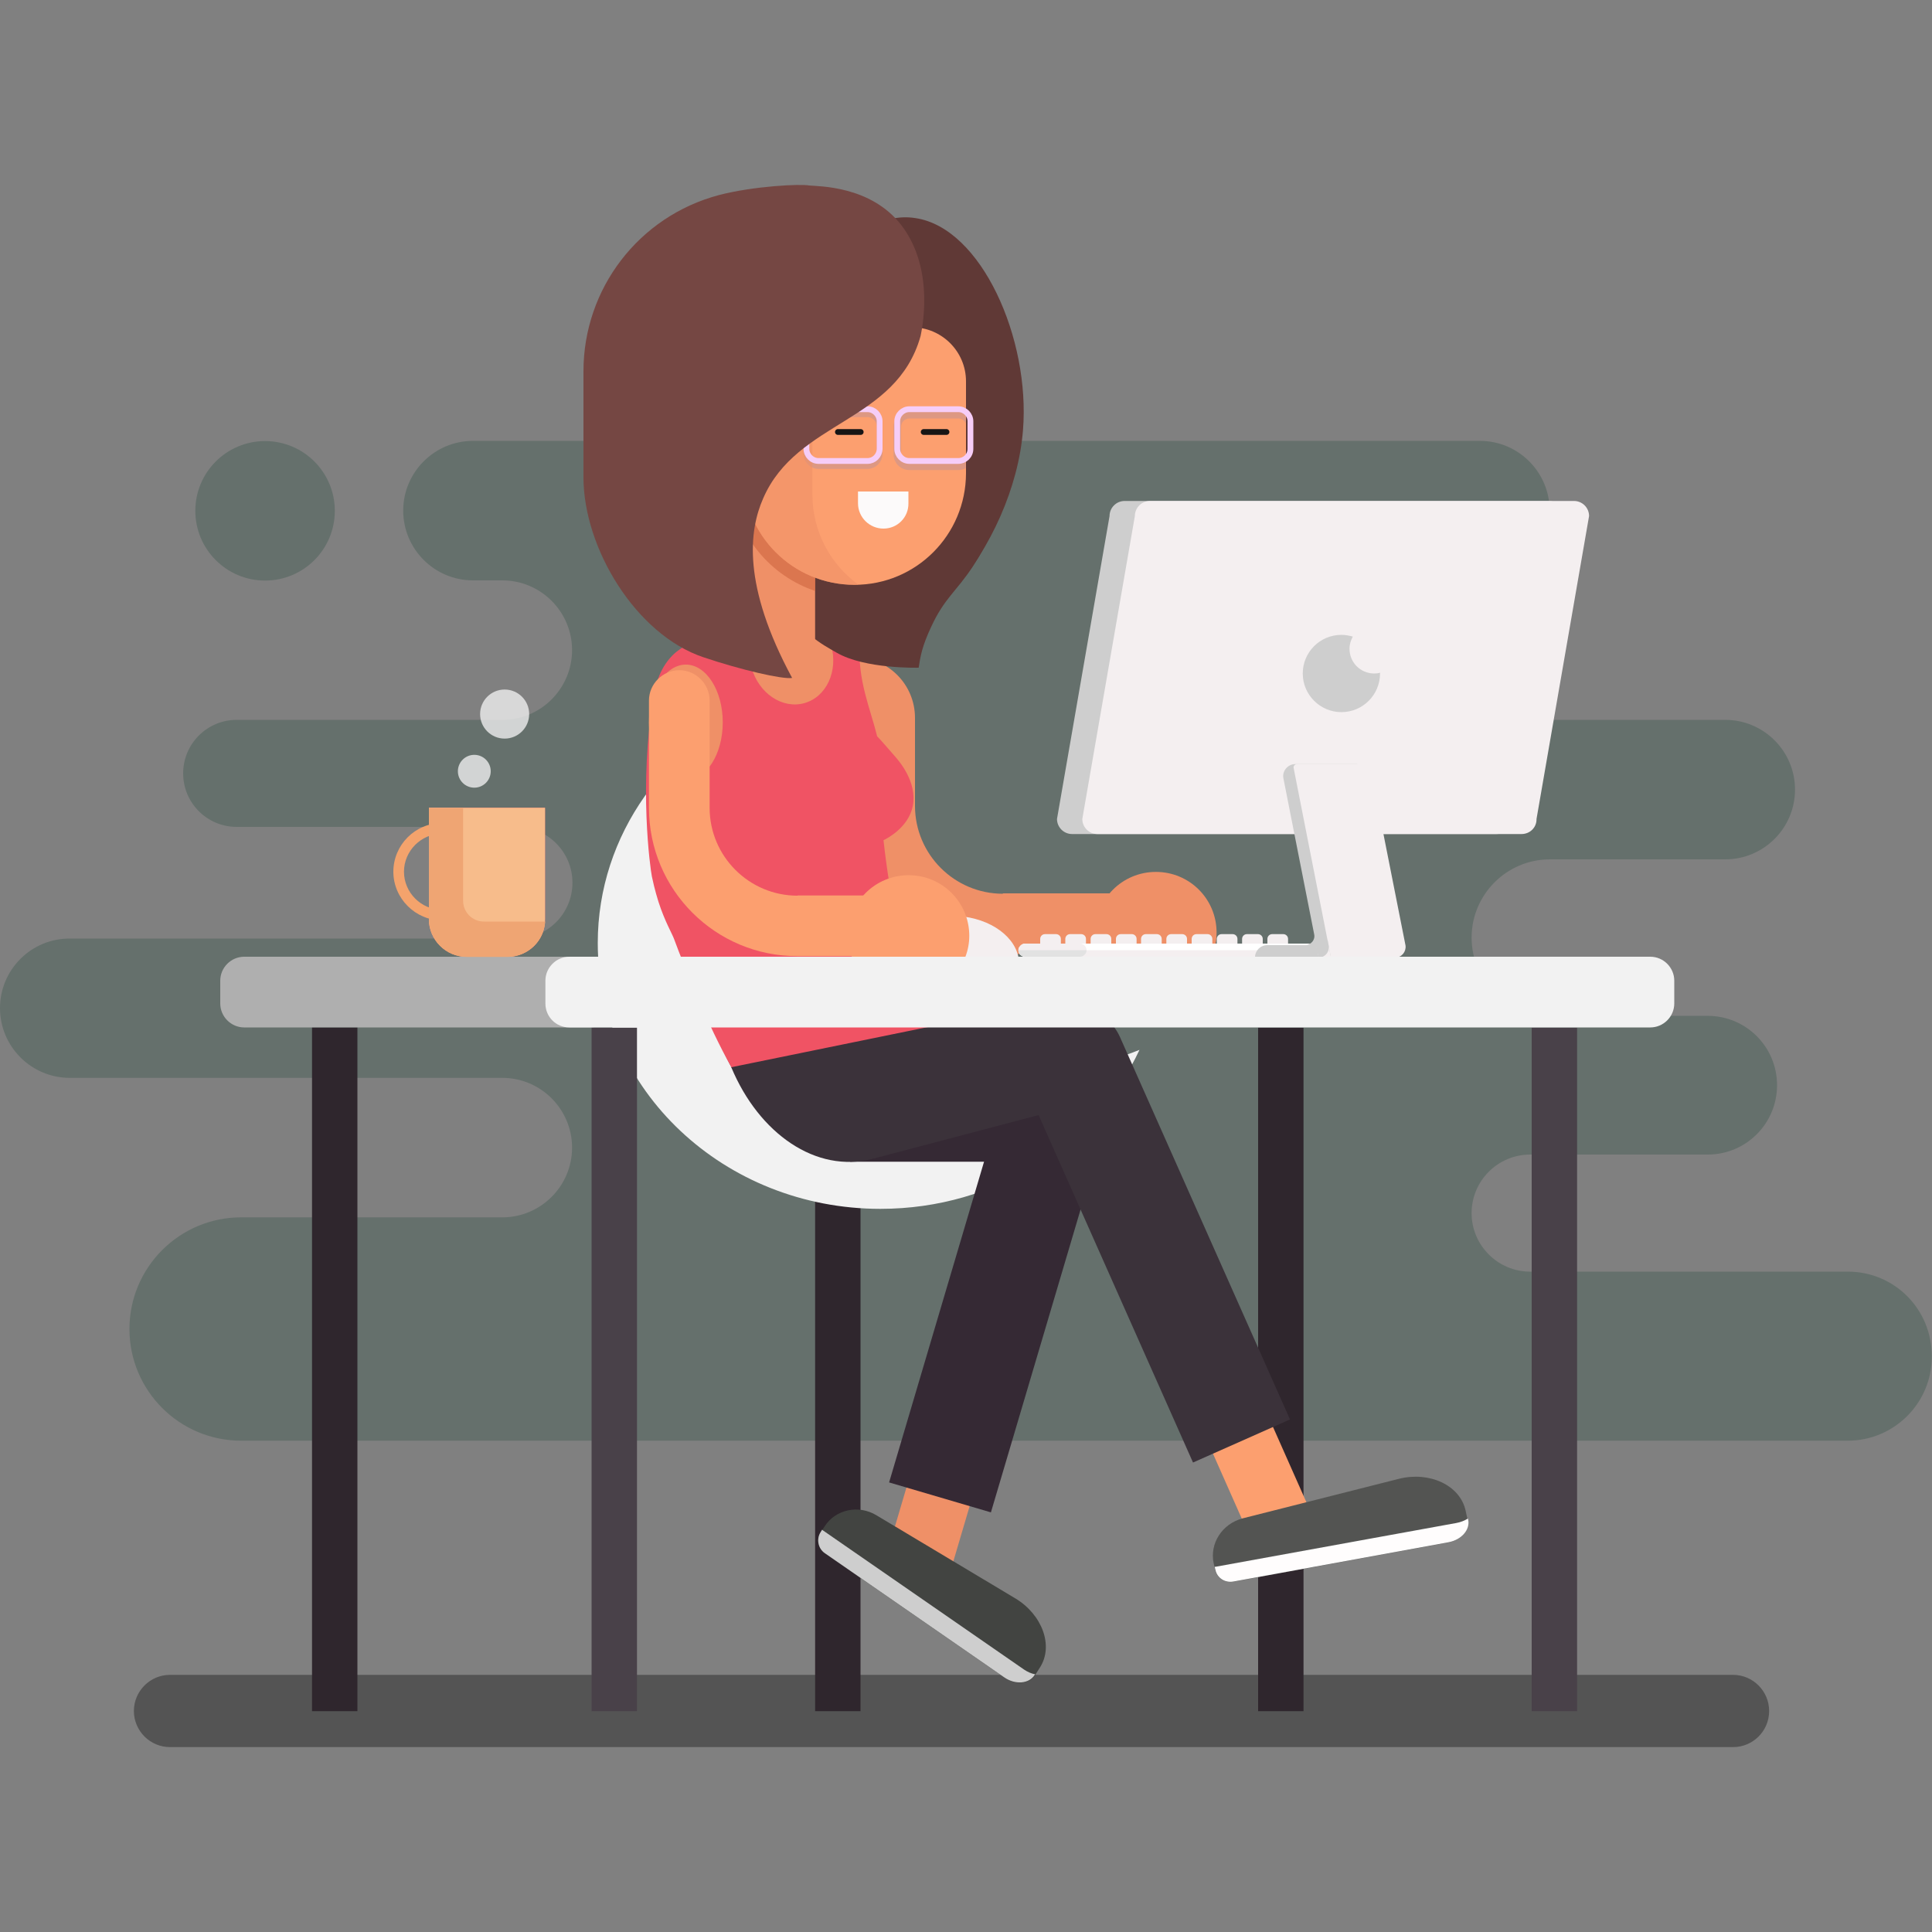 <?xml version="1.0" encoding="utf-8"?>
<!-- Generator: Adobe Illustrator 25.0.1, SVG Export Plug-In . SVG Version: 6.00 Build 0)  -->
<svg version="1.1" id="Layer_1" xmlns="http://www.w3.org/2000/svg" xmlns:xlink="http://www.w3.org/1999/xlink" x="0px" y="0px"
	 viewBox="0 0 1000 1000" style="enable-background:new 0 0 1000 1000;" xml:space="preserve">
<rect x="0" y="0" width="1000" height="1000" fill="#808080" stroke="none"/>
<style type="text/css">
	.st0{opacity:0.34;enable-background:new    ;}
	.st1{fill:#65706C;}
	.st2{fill:#2F262D;}
	.st3{fill:#FC9F6F;}
	.st4{fill:#F2F2F2;}
	.st5{fill:#3B323A;}
	.st6{fill:#AFAFAF;}
	.st7{fill:#EF9067;}
	.st8{fill:#603936;}
	.st9{fill:#F05364;}
	.st10{fill:#494149;}
	.st11{opacity:0.71;fill:#D36B46;enable-background:new    ;}
	.st12{fill:#DD9883;}
	.st13{fill:none;stroke:#DD9883;stroke-width:3;stroke-linecap:round;stroke-linejoin:round;stroke-miterlimit:10;}
	.st14{opacity:0.6;fill:#EF9067;enable-background:new    ;}
	.st15{fill:none;stroke:#F6CDF7;stroke-width:3;stroke-linecap:round;stroke-linejoin:round;stroke-miterlimit:10;}
	.st16{fill:#FCFAFA;}
	.st17{fill:none;stroke:#161515;stroke-width:3;stroke-linecap:round;stroke-linejoin:round;stroke-miterlimit:10;}
	.st18{fill:#754743;}
	.st19{fill:#F4EFF0;}
	.st20{fill:#FFFFFF;}
	.st21{fill:#E2E2E2;}
	.st22{fill:#352934;}
	.st23{fill:#CECECE;}
	.st24{fill:#535452;}
	.st25{fill:#FFFDFD;}
	.st26{fill:#424441;}
	.st27{fill:#FF6161;}
	.st28{fill:#F4A36C;}
	.st29{fill:#F7BC8B;}
	.st30{fill:#EFA573;}
	.st31{opacity:0.77;fill:#F2F2F2;enable-background:new    ;}
</style>
<g>
	<path id="XMLID_1_" class="st0" d="M897,904.3H88c-10.3,0-18.7-8.4-18.7-18.7l0,0c0-10.3,8.4-18.7,18.7-18.7h809
		c10.3,0,18.7,8.4,18.7,18.7l0,0C915.7,896,907.3,904.3,897,904.3z"/>
	<path id="XMLID_28_" class="st1" d="M956.5,658.2H792c-16.7,0-30.3-13.6-30.3-30.3l0,0c0-16.7,13.6-30.3,30.3-30.3h91.9
		c19.9,0,35.9-16.1,35.9-35.9l0,0c0-19.9-16.1-35.9-35.9-35.9h-81.7c-22.3,0-40.5-18.2-40.5-40.5l0,0c0-22.3,18.2-40.5,40.5-40.5
		H893c19.9,0,36.1-16.2,36.1-36.1l0,0c0-19.9-16.2-36.1-36.1-36.1H761.8h-31.4c-19.9,0-36.1-16.2-36.1-36.1l0,0
		c0-19.9,16.2-36.1,36.1-36.1H766c19.9,0,36.1-16.2,36.1-36.1l0,0c0-19.9-16.2-36.1-36.1-36.1h-20.3h-3.4H527.6h-7.3H296.1h-51.3
		c-19.9,0-36.1,16.2-36.1,36.1l0,0c0,19.9,16.2,36.1,36.1,36.1H260c19.9,0,36.1,16.2,36.1,36.1l0,0c0,19.9-16.2,36.1-36.1,36.1
		H122.5c-15.3,0-27.7,12.4-27.7,27.7l0,0c0,15.3,12.4,27.7,27.7,27.7h144.9c15.9,0,28.9,12.9,28.9,28.9l0,0
		c0,15.9-12.9,28.9-28.9,28.9H36.1C16.2,485.7,0,501.9,0,521.8l0,0c0,19.9,16.2,36.1,36.1,36.1H260c19.9,0,36.1,16.2,36.1,36.1l0,0
		c0,19.9-16.2,36.1-36.1,36.1H124.8c-31.9,0-57.8,25.9-57.8,57.8l0,0c0,31.9,25.9,57.8,57.8,57.8h171.3h76h42.7h346.9h194.7
		c24,0,43.5-19.5,43.5-43.5l0,0C1000,677.6,980.5,658.2,956.5,658.2z"/>
	<rect id="XMLID_114_" x="651.2" y="531.9" class="st2" width="23.5" height="353.8"/>
	<path id="XMLID_85_" class="st3" d="M561.7,603.2c-3.8-8.5,0-18.6,8.6-22.5c2.2-0.9,4.6-1.4,6.9-1.4c6.7,0,12.8,3.9,15.5,10.1
		l83.6,188.4l-31.1,13.8L561.7,603.2z"/>
	<rect id="XMLID_7_" x="421.9" y="531.9" class="st2" width="23.5" height="353.8"/>
	<path id="XMLID_80_" class="st4" d="M530.8,555c-80.9,0-146.3-61.7-146.3-137.6c0-19.6,4.4-38.3,12.3-55.3
		c-51.5,21.3-87.4,69.8-87.4,126c0,76,65.5,137.6,146.3,137.6c60,0,111.5-33.8,134.1-82.3C571.5,550.8,551.7,555,530.8,555z"/>
	<ellipse id="XMLID_15_" class="st5" cx="449.8" cy="518.6" rx="80.1" ry="73.6"/>
	<path id="XMLID_4_" class="st6" d="M305.5,531.8H126.4c-6.8,0-12.4-5.6-12.4-12.4v-11.8c0-6.8,5.6-12.4,12.4-12.4h179.1
		c6.8,0,12.4,5.6,12.4,12.4v11.8C317.9,526.2,312.3,531.8,305.5,531.8z"/>
	<path id="XMLID_19_" class="st7" d="M519.1,462.6c-25.1,0-45.5-20.4-45.5-45.5v-45.5c0-17.4-14-31.4-31.4-31.4l0,0v76.8
		c0,42.5,34.4,76.8,76.8,76.8h63.6v-31.4H519.1z"/>
	<path id="XMLID_8_" class="st8" d="M529.5,222.6c-4.7,59.4-57,125.3-105.8,116.9c-46.8-8-78.9-81.8-63.1-133.5
		c9.8-31.9,36.7-51.9,58.4-67.9c22.5-16.7,37.6-28,54.9-25.2C508,118,533.3,175.3,529.5,222.6z"/>
	<path id="XMLID_30_" class="st9" d="M463.5,391.8c-0.9-1-8.2-9.5-9.5-10.7c-3.4-14-10.3-29.4-8.9-47.4c-9.8-7.2-26-16.3-44.4-15
		c-5.5,0.4-11.2,1.7-14.1,2.4c-15.9,3.7-26,9.5-29.3,11.5c-4.4,2.7-6.7,4.1-9.3,6.7c-7.1,7.3-8.8,16.2-9.7,21.4
		c-7.8,45.5-1.7,89.1-0.9,92.9c1.4,6.9,3.4,13.1,3.4,13.1c3.3,10.3,7.2,16.7,8.2,19.6c5.2,14.1,17.1,43.8,29.7,66.4
		c9.1,1.4,29.9,10.6,43.6,5.9c20.9-7.2,64-23.3,79.4-26.5c-19.2-21.6-36.8-45.6-41.4-74.9c-1.2-7.6-2.2-15-3-22.3
		c1.8-0.9,12.9-6.5,15.2-17.8C474.8,404.7,465.3,393.9,463.5,391.8z"/>
	
		<ellipse id="XMLID_48_" transform="matrix(0.963 -0.269 0.269 0.963 -76.314 122.523)" class="st7" cx="409.6" cy="340.1" rx="21.4" ry="25"/>
	<path id="XMLID_20_" class="st8" d="M406.3,310.5c7.2,17,19.1,22.9,26.7,27.3c14.8,8.6,42.5,7.8,42.5,7.8c0.9-6,1.8-11.2,6.5-21.2
		c6.8-14.8,13.1-18.3,21.8-31.6c13.1-20.1,19.6-44.4,15.4-46.8c-3-1.8-11.2,7.6-16.6,13.1C487.3,274.8,453,298.1,406.3,310.5z"/>
	<path id="XMLID_10_" class="st7" d="M405.7,347.9h-5.5c-12,0-21.7-9.7-21.7-21.7v-82.4h43.4v87.8
		C421.9,340.5,414.6,347.9,405.7,347.9z"/>
	<rect id="XMLID_5_" x="161.5" y="531.9" class="st2" width="23.5" height="353.8"/>
	<rect id="XMLID_96_" x="306.2" y="531.9" class="st10" width="23.5" height="353.8"/>
	<rect id="XMLID_102_" x="792.8" y="531.9" class="st10" width="23.5" height="353.8"/>
	<path id="XMLID_27_" class="st11" d="M378.6,252.5c2.9,25,20.1,45.6,43.4,53.4v-67.2h-43.4V252.5z"/>
	<path id="XMLID_6_" class="st3" d="M442.3,302.7L442.3,302.7c-31.9,0-57.6-25.7-57.6-57.6v-70.3c0-3,2.4-5.4,5.4-5.4H472
		c15.4,0,28,12.5,28,28V245C499.9,276.9,474.2,302.7,442.3,302.7z"/>
	<path id="XMLID_29_" class="st12" d="M499.9,236.8c-0.7,1.6-2.2,2.6-3.9,2.6h-25.3c-2.4,0-4.3-2-4.3-4.3v-14.2c0-2.4,2-4.3,4.3-4.3
		H496c1.7,0,3.3,1,3.9,2.6v-5.5c-1.2-0.7-2.5-1-3.9-1h-25.3c-4.6,0-8.2,3.7-8.2,8.2v14.2c0,4.6,3.7,8.2,8.2,8.2H496
		c1.4,0,2.7-0.4,3.9-1V236.8z"/>
	<path id="XMLID_13_" class="st13" d="M449,241.2h-25.3c-3.5,0-6.3-2.9-6.3-6.3v-14.2c0-3.5,2.9-6.3,6.3-6.3H449
		c3.5,0,6.3,2.9,6.3,6.3V235C455.2,238.5,452.4,241.2,449,241.2z"/>
	<path id="XMLID_36_" class="st14" d="M420.5,256v-70.3c0-3,2.4-5.4,5.4-5.4l47.3-16.6c-5.1-6.7,7.8,5.7-1.2,5.7h-81.9
		c-3,0-5.4,2.4-5.4,5.4v70.3c0,31.9,25.7,57.6,57.6,57.6l0,0c0.7,0,1.3,0,2.1,0C429.9,292.2,420.5,275.2,420.5,256z"/>
	<path id="XMLID_14_" class="st15" d="M496,238.6h-25.3c-3.5,0-6.3-2.9-6.3-6.3v-14.2c0-3.5,2.9-6.3,6.3-6.3H496
		c3.5,0,6.3,2.9,6.3,6.3v14.2C502.3,235.9,499.4,238.6,496,238.6z"/>
	<path id="XMLID_17_" class="st16" d="M457.3,273.6L457.3,273.6c-7.3,0-13.2-5.9-13.2-13.1v-6.1h26.1v6.1
		C470.3,267.8,464.5,273.6,457.3,273.6z"/>
	<line id="XMLID_11_" class="st17" x1="433.7" y1="223.6" x2="445.5" y2="223.6"/>
	<line id="XMLID_22_" class="st17" x1="478.1" y1="223.6" x2="489.9" y2="223.6"/>
	<path id="XMLID_9_" class="st15" d="M449,238.6h-25.3c-3.5,0-6.3-2.9-6.3-6.3v-14.2c0-3.5,2.9-6.3,6.3-6.3H449
		c3.5,0,6.3,2.9,6.3,6.3v14.2C455.2,235.9,452.4,238.6,449,238.6z"/>
	<path id="XMLID_23_" class="st18" d="M466.5,116.5c-15.8-20.4-42.7-20-47.7-20.5c-4.4-0.9-28.9,0.3-46.8,5
		c-41.3,11-70,48.3-70,91.2V247c0,36.8,27.2,81.5,62.1,93.2c19.3,6.5,40.8,11.5,45.9,10.7c-25.9-48-22.3-76.3-15-92.9
		c17.5-40.5,68.9-39.1,81.5-84.1C476.7,172.5,484.6,140,466.5,116.5z"/>
	<path id="XMLID_21_" class="st9" d="M449.4,346.9"/>
	<path id="XMLID_32_" class="st7" d="M627.7,493.5c1.3-3.4,2-7.1,2-10.8c0-17.4-14-31.4-31.4-31.4c-17.4,0-31.4,14-31.4,31.4
		c0,3.8,0.7,7.4,2,10.8H627.7z"/>
	<path id="XMLID_42_" class="st19" d="M527.1,495.2c-2.6-12-17.1-21.2-34.8-21.2c-17.5,0-32.1,9.1-34.8,21.2H527.1z"/>
	<ellipse id="XMLID_16_" class="st7" cx="355" cy="373.9" rx="19.1" ry="29.9"/>
	<path id="XMLID_24_" class="st3" d="M412.8,463.6c-25.1,0-45.5-20.4-45.5-45.5v-55.5c0-8.6-7.1-15.7-15.7-15.7l0,0
		c-8.6,0-15.7,7.1-15.7,15.7v55.5c0,42.5,34.4,76.8,76.8,76.8h63.6v-31.4h-31.9H412.8z"/>
	<path id="XMLID_33_" class="st20" d="M677,495.2H530.6c-1.8,0-3.4-1.6-3.4-3.4l0,0c0-1.8,1.6-3.4,3.4-3.4h146.5
		c1.8,0,3.4,1.6,3.4,3.4l0,0C680.5,493.7,678.9,495.2,677,495.2z"/>
	<path id="XMLID_76_" class="st19" d="M677,491.8H530.6c-1.3,0-2.4-0.7-3-1.7c-0.3,0.5-0.5,1-0.5,1.7c0,1.8,1.6,3.4,3.4,3.4H677
		c1.8,0,3.4-1.6,3.4-3.4c0-0.7-0.1-1.2-0.5-1.7C679.3,491.1,678.3,491.8,677,491.8z"/>
	<path id="XMLID_70_" class="st19" d="M559,495.2h-28.4c-1.8,0-3.4-1.6-3.4-3.4l0,0c0-1.8,1.6-3.4,3.4-3.4H559
		c1.8,0,3.4,1.6,3.4,3.4l0,0C562.4,493.7,561,495.2,559,495.2z"/>
	<g id="XMLID_37_">
		<g id="XMLID_148_">
			<path id="XMLID_150_" class="st19" d="M666.7,488.4h-10.7V486c0-1.3,1-2.5,2.5-2.5h5.7c1.3,0,2.5,1,2.5,2.5L666.7,488.4
				L666.7,488.4z"/>
		</g>
		<g id="XMLID_145_">
			<path id="XMLID_147_" class="st19" d="M653.6,488.4h-10.7V486c0-1.3,1-2.5,2.5-2.5h5.7c1.3,0,2.5,1,2.5,2.5L653.6,488.4
				L653.6,488.4z"/>
		</g>
		<g id="XMLID_142_">
			<path id="XMLID_144_" class="st19" d="M640.5,488.4h-10.7V486c0-1.3,1-2.5,2.5-2.5h5.7c1.3,0,2.5,1,2.5,2.5L640.5,488.4
				L640.5,488.4z"/>
		</g>
		<g id="XMLID_139_">
			<path id="XMLID_141_" class="st19" d="M627.5,488.4h-10.7V486c0-1.3,1-2.5,2.5-2.5h5.7c1.3,0,2.5,1,2.5,2.5L627.5,488.4
				L627.5,488.4z"/>
		</g>
		<g id="XMLID_136_">
			<path id="XMLID_138_" class="st19" d="M614.4,488.4h-10.7V486c0-1.3,1-2.5,2.5-2.5h5.7c1.3,0,2.5,1,2.5,2.5L614.4,488.4
				L614.4,488.4z"/>
		</g>
		<g id="XMLID_133_">
			<path id="XMLID_135_" class="st19" d="M601.3,488.4h-10.7V486c0-1.3,1-2.5,2.5-2.5h5.7c1.3,0,2.5,1,2.5,2.5L601.3,488.4
				L601.3,488.4z"/>
		</g>
		<g id="XMLID_130_">
			<path id="XMLID_132_" class="st19" d="M588.3,488.4h-10.7V486c0-1.3,1-2.5,2.5-2.5h5.7c1.3,0,2.5,1,2.5,2.5L588.3,488.4
				L588.3,488.4z"/>
		</g>
		<g id="XMLID_127_">
			<path id="XMLID_129_" class="st19" d="M575.2,488.4h-10.7V486c0-1.3,1-2.5,2.5-2.5h5.7c1.3,0,2.5,1,2.5,2.5L575.2,488.4
				L575.2,488.4z"/>
		</g>
		<g id="XMLID_124_">
			<path id="XMLID_126_" class="st19" d="M562.1,488.4h-10.7V486c0-1.3,1-2.5,2.5-2.5h5.7c1.3,0,2.5,1,2.5,2.5L562.1,488.4
				L562.1,488.4z"/>
		</g>
		<g id="XMLID_121_">
			<path id="XMLID_123_" class="st19" d="M549.1,488.4h-10.7V486c0-1.3,1-2.5,2.5-2.5h5.7c1.3,0,2.5,1,2.5,2.5L549.1,488.4
				L549.1,488.4z"/>
		</g>
	</g>
	<path id="XMLID_74_" class="st21" d="M530.6,495.2H559c1.8,0,3.4-1.6,3.4-3.4h-35.3C527.1,493.7,528.7,495.2,530.6,495.2z"/>
	<path id="XMLID_71_" class="st22" d="M543.3,601.3H440l-0.8-54.9h128c8.6,0,15.5,6.9,15.5,15.5l0,0
		C582.6,583.8,565,601.3,543.3,601.3z"/>
	<path id="XMLID_100_" class="st7" d="M460.2,800.3l63.4-214.3c2.1-7.2,8.8-12.2,16.3-12.2c1.6,0,3.3,0.3,4.8,0.7
		c9,2.6,14.1,12.2,11.5,21.2L492.9,810L460.2,800.3z"/>
	<path id="XMLID_72_" class="st22" d="M512.9,782.8l-52.7-15.5l66.4-224.3c4.3-14.5,19.6-22.9,34.1-18.6l0,0
		c14.5,4.3,22.9,19.6,18.6,34.1L512.9,782.8z"/>
	<g id="XMLID_31_">
		<path id="XMLID_25_" class="st23" d="M774.4,431.7H554.9c-4.3,0-7.8-3.5-7.8-7.8l27.2-156.8c0-4.3,3.5-7.8,7.8-7.8h219.5
			c4.3,0,7.8,3.5,7.8,7.8l-27.2,156.8C782.3,428.2,778.9,431.7,774.4,431.7z"/>
		<path id="XMLID_26_" class="st19" d="M787.5,431.7H568c-4.3,0-7.8-3.5-7.8-7.8l27.2-156.8c0-4.3,3.5-7.8,7.8-7.8h219.5
			c4.3,0,7.8,3.5,7.8,7.8l-27.2,156.8C795.4,428.2,792,431.7,787.5,431.7z"/>
		<path id="XMLID_41_" class="st23" d="M720.5,486.8l-18-91.3h-32.1c-3.9,0-6.9,3.7-6.1,7.4l15.9,80.6c0.7,3-1.7,5.7-4.7,5.7h-19.6
			c-3.5,0-6.3,2.9-6.3,6.3l0,0h32.9l0,0H713C717.9,495.6,721.4,491.3,720.5,486.8z"/>
		<path id="XMLID_34_" class="st19" d="M722.2,495.6h-33.3l-19.3-98c-0.3-1.2,0.7-2.1,1.8-2.1h37.5l18.6,93.9
			C727.9,492.6,725.5,495.6,722.2,495.6z"/>
		<polygon id="XMLID_38_" class="st19" points="682.6,495.6 688.9,495.6 687.2,486.8 680.8,486.8 		"/>
		<path id="XMLID_35_" class="st23" d="M682.6,495.6L682.6,495.6c3.3,0,5.7-3,5.1-6.3l-0.5-2.6h-7.1L682.6,495.6z"/>
		<path id="XMLID_69_" class="st23" d="M711.3,348.6c-7.1,0-12.8-5.7-12.8-12.8c0-2.4,0.7-4.4,1.7-6.3c-1.8-0.5-3.8-0.9-5.9-0.9
			c-11.1,0-20,9-20,20s9,20,20,20c11.1,0,20-9,20-20c0-0.1,0-0.3,0-0.4C713.3,348.5,712.4,348.6,711.3,348.6z"/>
	</g>
	<path id="XMLID_66_" class="st5" d="M559.4,571.4l-107.7,28.4c-29.3,7.7-58.9-13.1-73.2-47.4l166.9-34.1c14.6-3.8,29.7,5,33.4,19.6
		l0,0C582.8,552.6,574,567.6,559.4,571.4z"/>
	<path id="XMLID_68_" class="st5" d="M667.7,734.7l-50.2,22.3l-87.9-197.8c-6.1-13.8,0.1-30.1,14-36.2l0,0
		c13.8-6.1,30.1,0.1,36.2,14L667.7,734.7z"/>
	<path id="XMLID_2_" class="st4" d="M294.7,531.8h559.5c6.8,0,12.4-5.6,12.4-12.4v-11.8c0-6.8-5.6-12.4-12.4-12.4H294.7
		c-6.8,0-12.4,5.6-12.4,12.4v11.8C282.3,526.2,287.7,531.8,294.7,531.8z"/>
	<path id="XMLID_73_" class="st24" d="M749.5,798.4l-111.2,20.3c-4.3,0.8-8.4-2-9.3-6l-0.8-3.5c-2.2-10.2,4.3-20.5,15-23.3l81-20.5
		c15.7-3.9,31.5,3.3,34.4,16.5l1,4.7C760.9,791.8,756.3,797.2,749.5,798.4z"/>
	<path id="XMLID_95_" class="st25" d="M753.8,788.3l-124.3,22.6c-0.3,0-0.5,0.1-0.8,0.1l0.4,1.6c0.9,4.2,5,6.8,9.3,6l111.2-20.3
		c6.8-1.2,11.5-6.5,10.3-11.9l-0.1-0.4C758,787.1,756,787.9,753.8,788.3z"/>
	<path id="XMLID_89_" class="st26" d="M519.9,868.3L427,804c-3.5-2.5-4.6-7.3-2.2-10.8l2-3.1c5.6-8.8,17.6-11.5,27-5.7l71.7,42.9
		c14,8.4,20,24.7,12.7,35.9l-2.6,4.1C532.7,871.7,525.5,872.2,519.9,868.3z"/>
	<path id="XMLID_87_" class="st23" d="M530.1,864.2l-103.9-71.9c-0.3-0.1-0.4-0.4-0.7-0.5l-0.8,1.3c-2.2,3.5-1.3,8.4,2.2,10.8
		l92.9,64.3c5.6,3.9,12.8,3.4,15.7-1.2l0.3-0.4C533.9,866.3,531.9,865.4,530.1,864.2z"/>
	<path id="XMLID_86_" class="st27" d="M262.7,495.2h-21.2c-10.7,0-19.5-8.8-19.5-19.5v-57.6h60.1v57.6
		C282.3,486.5,273.5,495.2,262.7,495.2z"/>
	<path id="XMLID_112_" class="st28" d="M228.8,426c-14,0-25.2,11.4-25.2,25.2c0,13.8,11.4,25.2,25.2,25.2
		c13.8,0,25.2-11.4,25.2-25.2C254,437.4,242.7,426,228.8,426z M228.8,470.9c-10.8,0-19.7-8.9-19.7-19.7c0-10.8,8.9-19.7,19.7-19.7
		c10.8,0,19.7,8.9,19.7,19.7C248.4,462.2,239.7,470.9,228.8,470.9z"/>
	<path id="XMLID_97_" class="st29" d="M262.7,495.2h-21.2c-10.7,0-19.5-8.8-19.5-19.5v-57.6h60.1v57.6
		C282.3,486.5,273.5,495.2,262.7,495.2z"/>
	<path id="XMLID_108_" class="st30" d="M250.5,477c-6,0-10.8-4.8-10.8-10.8v-48H222v57.6c0,10.7,8.8,19.5,19.5,19.5h21.2
		c10.3,0,18.8-8.1,19.5-18.3H250.5z"/>
	<path id="XMLID_18_" class="st3" d="M499.7,495.2c1.3-3.4,2-7.1,2-10.8c0-17.4-14-31.4-31.4-31.4c-17.4,0-31.4,14-31.4,31.4
		c0,3.8,0.7,7.4,2,10.8H499.7z"/>
	<path id="XMLID_44_" class="st9" d="M331,346.7"/>
	<circle id="XMLID_12_" class="st31" cx="245.5" cy="399.2" r="8.5"/>
	<circle id="XMLID_43_" class="st31" cx="261.2" cy="369.6" r="12.7"/>
	<circle id="XMLID_45_" class="st1" cx="137.2" cy="264.4" r="36.1"/>
</g>
</svg>
